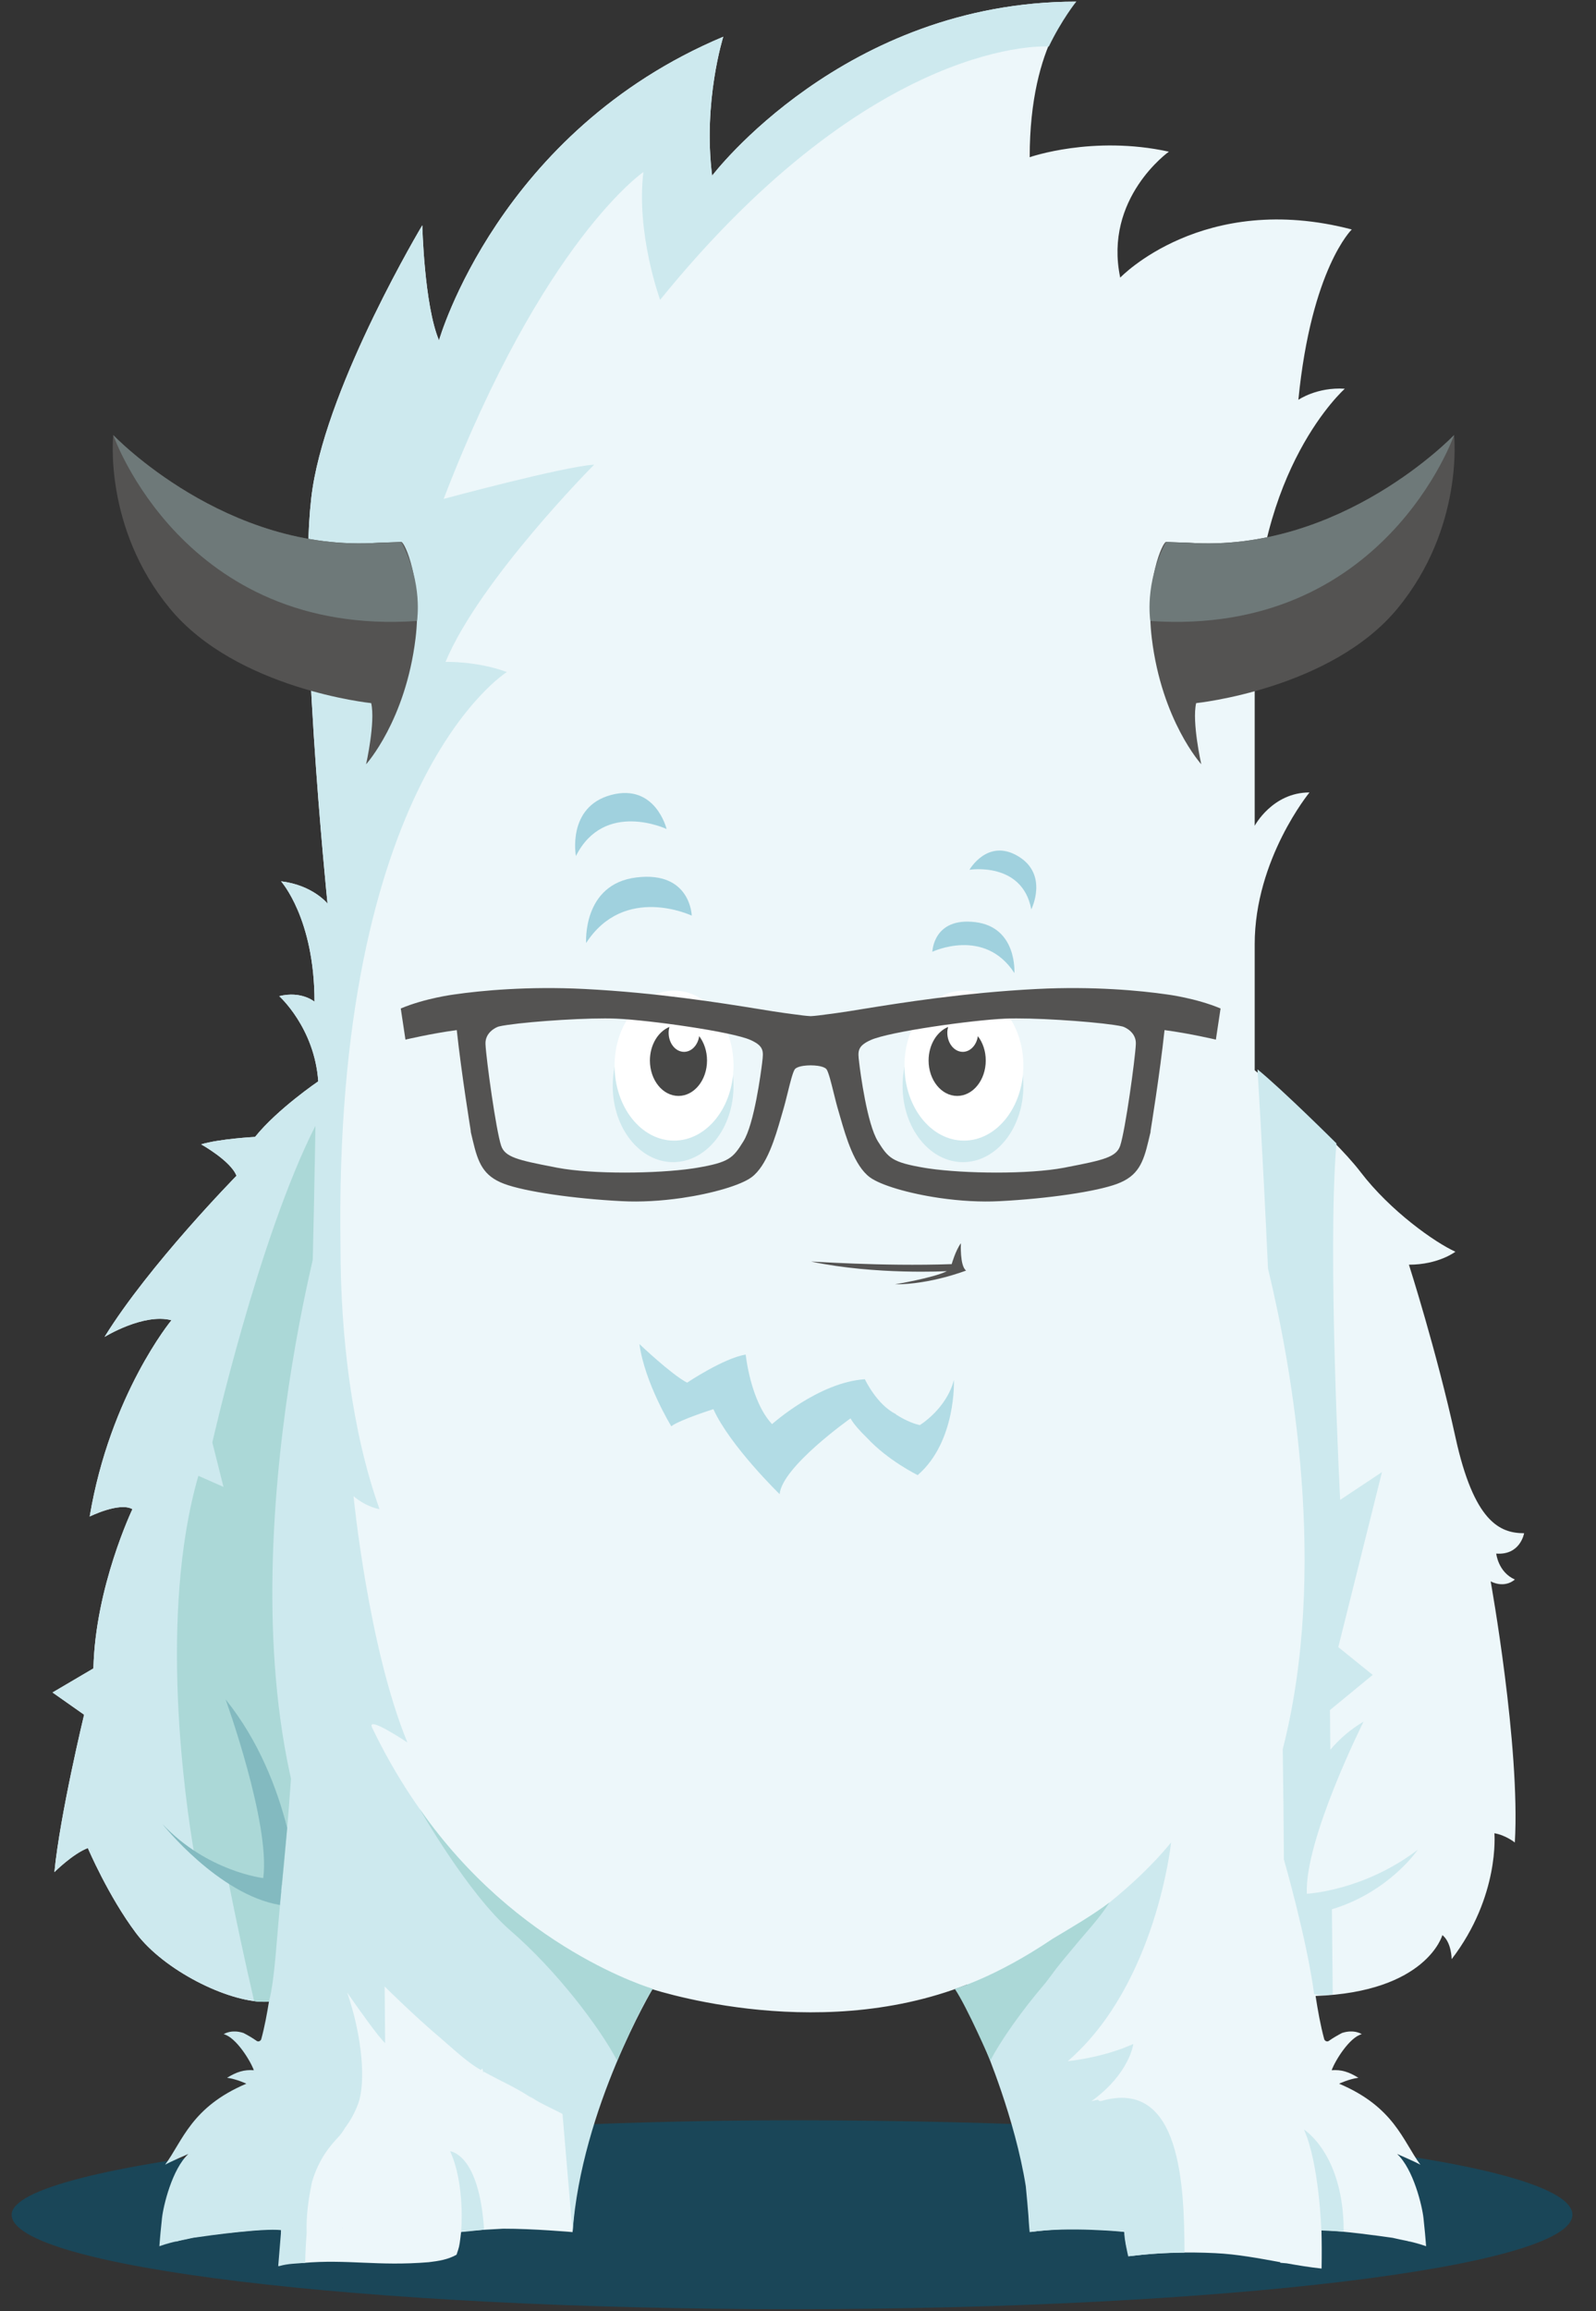 <svg width="47" height="68" viewBox="0 0 47 68" fill="none" xmlns="http://www.w3.org/2000/svg">
<rect x="0" y="0" width="47" height="68" fill="#333333" stroke="none"/>
<g clip-path="url(#clip0_1849_32165)">
<path d="M46.306 65.167C46.306 66.701 36.017 67.946 23.325 67.946C10.632 67.946 0.343 66.701 0.343 65.167C0.343 63.632 12.413 62.388 23.325 62.388C36.313 62.388 46.306 63.632 46.306 65.167Z" fill="#1A4658"/>
<path d="M44.883 45.114C44.172 45.114 43.406 44.787 42.859 42.281C42.311 39.774 41.491 37.213 41.491 37.213C42.366 37.213 42.859 36.831 42.859 36.831C42.257 36.559 40.943 35.633 40.068 34.488C39.193 33.344 36.949 31.491 36.949 31.491V27.786C36.949 25.279 38.563 23.317 38.563 23.317C37.469 23.317 36.949 24.298 36.949 24.298V19.012C36.949 13.781 39.603 11.438 39.603 11.438C38.782 11.384 38.235 11.765 38.235 11.765C38.618 7.896 39.808 6.752 39.808 6.752C35.431 5.607 32.989 8.169 32.989 8.169C32.497 5.826 34.422 4.463 34.422 4.463C32.179 3.972 30.323 4.626 30.323 4.626C30.323 1.193 31.694 0.048 31.694 0.048C24.854 0.048 20.971 5.17 20.971 5.17C20.697 2.99 21.299 1.081 21.299 1.081C14.679 3.86 12.928 10.015 12.928 10.015C12.491 8.979 12.436 6.629 12.436 6.629C12.436 6.629 9.7 11.193 9.207 14.353C8.715 17.514 9.645 26.587 9.645 26.587C9.645 26.587 9.208 26.042 8.277 25.933C8.277 25.933 9.262 27.023 9.262 29.475C9.262 29.475 8.879 29.148 8.223 29.311C8.223 29.311 9.262 30.238 9.372 31.818C9.372 31.818 8.168 32.635 7.511 33.453C7.511 33.453 6.472 33.507 5.924 33.671C5.924 33.671 6.8 34.161 6.964 34.597C6.964 34.597 4.392 37.213 3.079 39.338C3.079 39.338 4.228 38.63 5.049 38.847C5.049 38.847 3.243 41.027 2.641 44.623C2.641 44.623 3.517 44.188 3.9 44.406C3.9 44.406 2.805 46.694 2.751 49.092L1.547 49.8L2.477 50.454C2.477 50.454 1.766 53.397 1.602 55.086C1.602 55.086 2.149 54.541 2.587 54.378C2.587 54.378 3.189 55.794 4.009 56.884C4.83 57.974 6.691 58.901 7.785 58.901L9.842 58.821C9.587 59.917 9.083 60.846 8.023 60.895L7.905 61.083C7.883 61.082 7.861 61.081 7.84 61.08C7.818 61.4 7.17 61.458 6.991 61.68C6.449 62.353 6.036 63.279 5.76 64.105C5.558 64.709 5.654 64.709 5.514 65.331C5.468 65.534 5.256 65.751 5.186 65.957C5.777 65.76 7.414 65.627 8.276 65.564L8.291 66.325C8.291 66.325 8.433 66.456 8.669 66.552C8.677 66.55 8.685 66.548 8.695 66.549C8.775 66.555 8.852 66.567 8.927 66.586C10.222 66.47 11.123 66.688 12.623 66.564C12.915 66.529 13.188 66.488 13.444 66.344C13.517 66.127 13.526 66.114 13.56 65.835C13.568 65.785 13.568 65.734 13.58 65.673C13.603 65.669 13.626 65.666 13.649 65.663C13.658 65.659 13.672 65.656 13.703 65.655C13.709 65.653 13.714 65.65 13.722 65.65C13.745 65.648 13.769 65.646 13.793 65.644C13.809 65.638 13.825 65.636 13.839 65.64C14.11 65.615 14.546 65.593 14.818 65.578C15.7 65.576 16.861 65.678 16.861 65.678C16.933 64.693 17.005 63.164 18.605 58.71L19.002 58.465C19.002 58.465 23.918 60.19 28.479 58.395C28.84 59.28 30.008 62.253 30.191 64.128C30.348 64.348 30.331 64.626 30.336 64.922C30.341 65.172 30.362 65.422 30.369 65.671C30.532 65.649 31.125 65.577 31.872 65.578C32.144 65.593 32.58 65.615 32.851 65.64C32.865 65.636 32.881 65.638 32.897 65.644C32.921 65.646 32.945 65.648 32.968 65.65C32.976 65.65 32.981 65.653 32.988 65.655C33.018 65.656 33.032 65.659 33.041 65.663C33.064 65.666 33.087 65.669 33.11 65.673C33.122 65.734 33.122 65.785 33.13 65.835C33.164 66.114 33.174 66.127 33.246 66.344C33.27 66.357 33.293 66.368 33.317 66.38C34.134 66.277 34.962 66.258 35.783 66.297C36.43 66.327 37.065 66.448 37.701 66.563C37.701 66.569 37.702 66.575 37.702 66.581C37.766 66.588 37.829 66.593 37.891 66.597C38.233 66.658 38.575 66.714 38.919 66.751C38.926 66.322 38.924 65.947 38.915 65.617C39.6 65.65 40.592 65.786 41.008 65.846C41.173 65.886 41.307 65.91 41.448 65.94C41.467 65.946 41.487 65.951 41.504 65.957C41.504 65.956 41.503 65.954 41.502 65.952C41.644 65.984 41.796 66.024 41.997 66.093C41.966 65.725 41.969 65.732 41.92 65.27C41.882 64.913 41.625 63.827 41.143 63.379C41.143 63.379 41.668 63.605 41.828 63.695C41.311 62.997 41.06 61.999 39.435 61.311C39.435 61.311 39.731 61.172 40.003 61.137C39.719 60.963 39.503 60.894 39.216 60.915C39.313 60.639 39.742 59.944 40.102 59.854C40.102 59.854 39.881 59.701 39.52 59.819C39.386 59.89 39.255 59.965 39.129 60.054C39.081 60.087 39.011 60.053 38.996 60C38.883 59.582 38.809 59.157 38.742 58.73C42.016 58.612 42.476 56.939 42.476 56.939C42.749 57.157 42.749 57.647 42.749 57.647C44.172 55.794 44.008 53.942 44.008 53.942C44.336 53.996 44.61 54.214 44.61 54.214C44.774 51.381 43.898 46.531 43.898 46.531C44.336 46.749 44.61 46.476 44.61 46.476C44.117 46.258 44.062 45.713 44.062 45.713C44.774 45.768 44.883 45.114 44.883 45.114Z" fill="#EDF7FA"/>
<path d="M13.58 65.673C13.58 65.673 13.708 64.295 13.257 63.301C13.257 63.301 14.111 63.359 14.255 65.606C14.255 65.606 13.656 65.676 13.58 65.673Z" fill="#CDE9EE"/>
<path d="M9.289 61.026L9.295 60.983C9.298 61.004 9.297 61.02 9.289 61.026Z" fill="#CDE9EE"/>
<path d="M10.09 65.567C10.085 65.565 10.082 65.564 10.082 65.564C10.082 65.564 10.085 65.555 10.092 65.539L10.09 65.567Z" fill="#CDE9EE"/>
<path d="M20.971 5.17C20.697 2.99 21.3 1.081 21.3 1.081C14.679 3.86 12.928 10.015 12.928 10.015C12.491 8.979 12.436 6.629 12.436 6.629C12.436 6.629 9.7 11.193 9.207 14.353C8.715 17.514 9.645 26.587 9.645 26.587C9.645 26.587 9.208 26.042 8.277 25.933C8.277 25.933 9.262 27.023 9.262 29.475C9.262 29.475 8.879 29.148 8.223 29.311C8.223 29.311 9.262 30.238 9.372 31.818C9.372 31.818 8.168 32.635 7.511 33.453C7.511 33.453 6.472 33.507 5.924 33.671C5.924 33.671 6.8 34.161 6.964 34.597C6.964 34.597 4.392 37.213 3.079 39.338C3.079 39.338 4.228 38.63 5.049 38.847C5.049 38.847 3.243 41.027 2.641 44.623C2.641 44.623 3.517 44.188 3.9 44.406C3.9 44.406 2.805 46.694 2.751 49.092L1.547 49.8L2.477 50.454C2.477 50.454 1.766 53.397 1.602 55.086C1.602 55.086 2.149 54.541 2.587 54.378C2.587 54.378 3.189 55.794 4.009 56.884C4.83 57.974 6.691 58.901 7.785 58.901L7.923 58.882C7.862 59.257 7.794 59.632 7.694 60C7.679 60.053 7.61 60.087 7.562 60.054C7.435 59.965 7.305 59.889 7.17 59.819C6.809 59.701 6.588 59.854 6.588 59.854C6.948 59.944 7.377 60.639 7.475 60.915C7.187 60.894 6.971 60.963 6.687 61.137C6.959 61.172 7.255 61.311 7.255 61.311C5.631 61.999 5.379 62.997 4.862 63.695C5.022 63.605 5.547 63.379 5.547 63.379C5.065 63.827 4.808 64.913 4.77 65.27C4.721 65.732 4.724 65.725 4.693 66.093C5.124 65.944 5.333 65.93 5.682 65.846C6.221 65.768 7.727 65.562 8.28 65.62L8.193 66.679C8.193 66.679 8.204 66.679 8.22 66.679C8.504 66.598 8.735 66.609 8.988 66.581C8.992 66.289 9.007 65.998 9.031 65.707C9.014 65.21 9.076 64.757 9.178 64.252C9.182 64.235 9.186 64.218 9.189 64.201C9.39 63.512 9.74 63.12 9.967 62.878C10.042 62.798 10.107 62.703 10.163 62.606C10.299 62.426 10.44 62.193 10.548 61.897C10.773 61.286 10.677 59.943 10.225 58.632C10.701 59.315 11.136 59.914 11.341 60.12L11.328 58.451C11.328 58.451 12.203 59.322 12.987 59.98C13.364 60.308 13.829 60.735 14.16 60.905C14.184 60.92 14.205 60.761 14.232 61.001H14.231C14.235 61.001 14.238 60.953 14.241 60.955C14.685 61.203 15.142 61.4 15.569 61.676C15.615 61.705 15.661 61.719 15.706 61.75C15.904 61.886 16.252 62.036 16.565 62.201L16.861 65.681C17.128 62.023 19.221 58.521 19.221 58.521L19.144 58.497C18.497 58.298 13.758 56.665 10.959 50.836C10.774 50.452 11.998 51.272 11.998 51.272C10.849 48.492 10.411 44.024 10.411 44.024C10.794 44.351 11.177 44.406 11.177 44.406C10.357 42.117 10.028 39.283 10.028 36.722C9.809 22.936 14.926 19.775 14.926 19.775C14.05 19.448 13.12 19.476 13.12 19.476C14.132 17.051 17.497 13.672 17.497 13.672C16.594 13.727 13.065 14.68 13.065 14.68C15.992 7.079 18.947 5.062 18.947 5.062C18.728 6.888 19.44 8.822 19.44 8.822C25.787 1.003 30.887 1.368 30.887 1.368C31.265 0.583 31.694 0.048 31.694 0.048C24.855 0.048 20.971 5.17 20.971 5.17Z" fill="#CDE9EE"/>
<path d="M38.912 65.63C38.912 65.63 38.85 63.655 38.399 62.66C38.399 62.66 39.575 63.382 39.569 65.664C39.569 65.664 38.989 65.632 38.912 65.63Z" fill="#CDE9EE"/>
<path d="M8.304 55.47C9.079 47.912 9.289 33.126 9.289 33.126C7.607 36.436 6.253 42.444 6.253 42.444L6.581 43.751L5.842 43.425C4.655 47.528 5.458 53.021 5.724 54.568C6.48 55.163 7.379 55.364 8.304 55.47Z" fill="#ABD8D7"/>
<path d="M6.716 55.307C6.957 56.517 7.207 57.682 7.484 58.883C7.689 58.914 7.92 58.899 7.92 58.899C8.108 58.168 8.139 57.037 8.286 55.646C7.746 55.583 7.217 55.487 6.716 55.307Z" fill="#ABD8D7"/>
<path d="M32.432 61.82C32.388 61.833 32.354 61.813 32.336 61.783C32.251 61.8 32.186 61.815 32.142 61.827C32.142 61.826 32.142 61.826 32.142 61.826C33.271 61.008 33.374 60.143 33.374 60.143C32.626 60.479 31.831 60.605 31.444 60.649C34.053 58.397 34.487 54.214 34.487 54.214C33.418 55.521 31.901 56.625 30.729 57.366L30.732 57.361C30.732 57.361 29.947 57.798 29.221 58.139C29.189 58.134 29.157 58.143 29.133 58.179C28.76 58.352 28.413 58.492 28.208 58.526C28.208 58.526 28.812 59.637 29.065 60.236L29.015 60.276C29.015 60.276 29.89 62.334 30.208 64.328C30.241 64.665 30.267 64.96 30.285 65.185C30.301 65.477 30.322 65.678 30.322 65.678C31.477 65.508 33.11 65.673 33.11 65.673C33.102 65.861 33.206 66.311 33.225 66.393C33.774 66.319 34.328 66.287 34.882 66.282C34.874 64.35 34.789 61.139 32.432 61.82Z" fill="#CDE9EE"/>
<path d="M8.243 56.053C6.43 55.748 4.785 53.673 4.785 53.673C6.107 55.073 7.752 55.261 7.752 55.261C7.969 53.662 6.643 50.003 6.643 50.003C7.625 51.222 8.163 52.632 8.457 53.785L8.243 56.053Z" fill="#83BAC0"/>
<path d="M12.357 53.223C12.357 53.223 13.783 55.726 15.035 56.809C16.386 57.978 17.641 59.629 18.174 60.631C18.174 60.631 18.851 59.064 19.221 58.519C19.221 58.519 15.22 57.351 12.357 53.223Z" fill="#ABD8D7"/>
<path d="M30.971 58.105C31.169 57.827 31.396 57.569 31.613 57.305C31.968 56.872 32.373 56.452 32.671 55.981C32.157 56.365 31.584 56.697 30.999 57.047C29.299 58.194 28.116 58.519 28.116 58.519C28.485 59.064 29.162 60.63 29.162 60.63C29.485 60.024 30.073 59.18 30.786 58.349C30.846 58.266 30.912 58.187 30.971 58.105Z" fill="#ABD8D7"/>
<path d="M11.816 15.945C11.661 15.957 11.163 15.969 11.163 15.969C6.651 16.283 3.335 12.801 3.335 12.801C3.335 12.801 3.039 15.519 4.999 17.9C6.959 20.282 10.931 20.689 10.931 20.689C11.06 21.246 10.781 22.488 10.781 22.488C10.781 22.488 11.942 21.209 12.237 18.784C12.444 17.085 11.912 15.938 11.816 15.945Z" fill="#545352"/>
<path d="M11.816 15.945C11.666 15.954 11.163 15.969 11.163 15.969C6.651 16.283 3.335 12.801 3.335 12.801C3.335 12.801 5.396 18.741 12.279 18.272C12.279 18.272 12.47 17.173 11.816 15.945Z" fill="#6E7979"/>
<path d="M34.34 15.945C34.496 15.957 34.994 15.969 34.994 15.969C39.505 16.283 42.821 12.801 42.821 12.801C42.821 12.801 43.118 15.519 41.158 17.9C39.198 20.282 35.225 20.689 35.225 20.689C35.096 21.246 35.376 22.488 35.376 22.488C35.376 22.488 34.214 21.209 33.919 18.784C33.712 17.085 34.244 15.938 34.34 15.945Z" fill="#545352"/>
<path d="M34.34 15.945C34.49 15.954 34.994 15.969 34.994 15.969C39.505 16.283 42.821 12.801 42.821 12.801C42.821 12.801 40.76 18.741 33.877 18.272C33.877 18.272 33.687 17.173 34.34 15.945Z" fill="#6E7979"/>
<path d="M9.461 36.068C9.461 36.068 6.219 47.675 9.461 55.113V36.068Z" fill="#CDE9EE"/>
<path d="M41.751 54.428C40.15 55.645 38.485 55.722 38.485 55.722C38.411 54.133 40.155 50.658 40.155 50.658C39.758 50.892 39.439 51.174 39.177 51.484L39.165 50.318L40.424 49.283L39.411 48.465L40.697 43.316L39.466 44.133C39.466 44.133 39.083 36.804 39.357 33.644C39.357 33.644 37.797 32.09 37.031 31.464C37.031 31.464 37.176 33.72 37.341 37.326C38.04 40.218 39.125 46.204 37.775 51.468C37.791 52.535 37.802 53.619 37.809 54.712C37.809 54.712 38.481 57.041 38.7 58.675C38.7 58.675 38.919 58.737 39.247 58.682L39.223 56.179C40.913 55.67 41.751 54.428 41.751 54.428Z" fill="#CDE9EE"/>
<path d="M26.58 31.954C26.58 33.192 27.376 34.195 28.358 34.195C29.341 34.195 30.137 33.192 30.137 31.954C30.137 30.715 29.341 29.712 28.358 29.712C27.376 29.712 26.58 30.715 26.58 31.954Z" fill="#CDE9EE"/>
<path d="M26.635 31.355C26.635 32.574 27.419 33.562 28.386 33.562C29.353 33.562 30.137 32.574 30.137 31.355C30.137 30.136 29.353 29.148 28.386 29.148C27.419 29.148 26.635 30.136 26.635 31.355Z" fill="white"/>
<path d="M27.921 30.217C27.907 30.271 27.897 30.327 27.897 30.387C27.897 30.698 28.101 30.95 28.352 30.95C28.575 30.95 28.759 30.751 28.797 30.488C28.941 30.675 29.029 30.927 29.029 31.205C29.029 31.78 28.652 32.247 28.188 32.247C27.723 32.247 27.346 31.78 27.346 31.205C27.346 30.745 27.587 30.355 27.921 30.217Z" fill="#474746"/>
<path d="M18.044 31.954C18.044 33.192 18.84 34.195 19.823 34.195C20.805 34.195 21.601 33.192 21.601 31.954C21.601 30.715 20.805 29.712 19.823 29.712C18.84 29.712 18.044 30.715 18.044 31.954Z" fill="#CDE9EE"/>
<path d="M18.099 31.355C18.099 32.574 18.883 33.562 19.85 33.562C20.817 33.562 21.601 32.574 21.601 31.355C21.601 30.136 20.817 29.148 19.85 29.148C18.883 29.148 18.099 30.136 18.099 31.355Z" fill="white"/>
<path d="M19.713 30.217C19.699 30.271 19.69 30.327 19.69 30.387C19.69 30.698 19.893 30.95 20.144 30.95C20.367 30.95 20.552 30.751 20.59 30.488C20.733 30.675 20.821 30.927 20.821 31.205C20.821 31.78 20.444 32.247 19.98 32.247C19.515 32.247 19.139 31.78 19.139 31.205C19.139 30.745 19.38 30.355 19.713 30.217Z" fill="#474746"/>
<path d="M32.988 33.712C32.876 34.047 32.497 34.136 31.418 34.343L31.344 34.358C30.286 34.56 28.395 34.533 27.359 34.383C27.315 34.376 27.272 34.37 27.23 34.363C26.27 34.201 26.161 34.078 25.852 33.582C25.534 33.069 25.337 31.563 25.301 31.266L25.3 31.251C25.261 30.937 25.242 30.78 25.647 30.6C26.192 30.357 28.609 30.017 29.599 29.973C30.381 29.938 32.038 30.047 32.796 30.157C32.915 30.174 33.003 30.19 33.057 30.204C33.145 30.228 33.466 30.383 33.449 30.723C33.428 31.171 33.139 33.26 32.988 33.712ZM22.446 31.251L22.445 31.266C22.408 31.563 22.212 33.069 21.893 33.582C21.585 34.078 21.476 34.201 20.515 34.363C20.474 34.37 20.431 34.376 20.387 34.383C19.351 34.533 17.46 34.56 16.402 34.358L16.328 34.343C15.249 34.136 14.87 34.047 14.758 33.712C14.607 33.26 14.318 31.171 14.297 30.723C14.28 30.383 14.601 30.228 14.688 30.204C14.743 30.19 14.831 30.174 14.95 30.157C15.708 30.047 17.365 29.938 18.147 29.973C19.137 30.017 21.554 30.357 22.099 30.6C22.504 30.78 22.485 30.937 22.446 31.251ZM34.374 29.262C33.581 29.147 32.197 29.016 30.535 29.1C28.373 29.211 26.521 29.51 25.414 29.688C25.084 29.742 24.825 29.784 24.627 29.81L24.41 29.839C24.168 29.872 24.009 29.893 23.873 29.9C23.737 29.893 23.578 29.872 23.335 29.839L23.119 29.81C22.921 29.784 22.662 29.742 22.331 29.688C21.225 29.51 19.372 29.211 17.21 29.1C15.549 29.016 14.165 29.147 13.372 29.262C13.372 29.262 12.526 29.369 11.802 29.674L11.94 30.59C11.94 30.59 12.705 30.409 13.451 30.31C13.59 31.602 13.861 33.261 13.861 33.261L13.865 33.313C13.885 33.397 13.904 33.478 13.925 33.566C14.079 34.219 14.232 34.603 14.846 34.833C15.45 35.06 16.878 35.27 18.319 35.344C18.855 35.372 19.463 35.339 20.078 35.25C20.989 35.117 21.814 34.873 22.13 34.641C22.588 34.303 22.833 33.454 22.996 32.892L23.044 32.726C23.102 32.534 23.152 32.333 23.2 32.138C23.269 31.858 23.341 31.568 23.402 31.468C23.413 31.451 23.464 31.39 23.665 31.361C23.727 31.352 23.796 31.348 23.873 31.347C23.95 31.348 24.019 31.352 24.081 31.361C24.282 31.39 24.333 31.451 24.344 31.468C24.405 31.568 24.477 31.858 24.546 32.138C24.594 32.333 24.644 32.534 24.702 32.726L24.75 32.892C24.913 33.454 25.158 34.303 25.616 34.641C25.932 34.873 26.756 35.117 27.668 35.25C28.283 35.339 28.891 35.372 29.427 35.344C30.867 35.27 32.296 35.06 32.9 34.833C33.514 34.603 33.667 34.219 33.821 33.566C33.842 33.478 33.861 33.397 33.881 33.313L33.885 33.261C33.885 33.261 34.156 31.602 34.294 30.31C35.041 30.409 35.806 30.59 35.806 30.59L35.944 29.674C35.22 29.369 34.374 29.262 34.374 29.262Z" fill="#545352"/>
<path d="M20.371 26.942C20.371 26.942 18.393 26.002 17.261 27.747C17.261 27.747 17.144 26.012 18.742 25.818C20.339 25.624 20.371 26.942 20.371 26.942Z" fill="#A0D1DE"/>
<path d="M19.63 24.393C19.63 24.393 17.796 23.531 16.96 25.188C16.96 25.188 16.688 23.741 17.996 23.391C19.305 23.042 19.63 24.393 19.63 24.393Z" fill="#A0D1DE"/>
<path d="M27.457 28.005C27.457 28.005 28.993 27.276 29.872 28.631C29.872 28.631 29.963 27.284 28.722 27.133C27.482 26.982 27.457 28.005 27.457 28.005Z" fill="#A0D1DE"/>
<path d="M28.549 25.593C28.549 25.593 30.104 25.342 30.37 26.757C30.37 26.757 30.886 25.736 29.985 25.195C29.083 24.654 28.549 25.593 28.549 25.593Z" fill="#A0D1DE"/>
<path d="M20.234 40.684C20.234 40.684 21.319 39.958 21.96 39.858C21.96 39.858 22.1 41.228 22.736 41.904C22.736 41.904 24.11 40.671 25.469 40.583C25.469 40.583 25.819 41.335 26.389 41.613L26.386 41.622C26.591 41.75 26.843 41.879 27.087 41.933C27.087 41.933 27.866 41.463 28.092 40.605C28.092 40.605 28.167 42.417 27.025 43.404C27.025 43.404 26.154 42.981 25.527 42.303C25.338 42.121 25.142 41.908 25.047 41.735C25.047 41.735 23.032 43.155 22.959 43.964C22.959 43.964 21.504 42.552 21.008 41.464C21.008 41.464 20.038 41.769 19.768 41.966C19.768 41.966 18.988 40.695 18.83 39.548C18.83 39.548 19.768 40.441 20.234 40.684Z" fill="#B2DCE5"/>
<path d="M23.896 37.123C23.816 37.106 25.94 37.269 28.026 37.196C28.026 37.196 28.137 36.799 28.297 36.581C28.297 36.581 28.262 37.248 28.45 37.385C28.45 37.385 27.406 37.794 26.354 37.791C26.354 37.791 27.5 37.6 27.885 37.403C27.885 37.403 25.792 37.519 23.896 37.123Z" fill="#545352"/>
</g>
<defs>
<clipPath id="clip0_1849_32165">
<rect width="46" height="68" fill="white" transform="translate(0.333)"/>
</clipPath>
</defs>
</svg>
